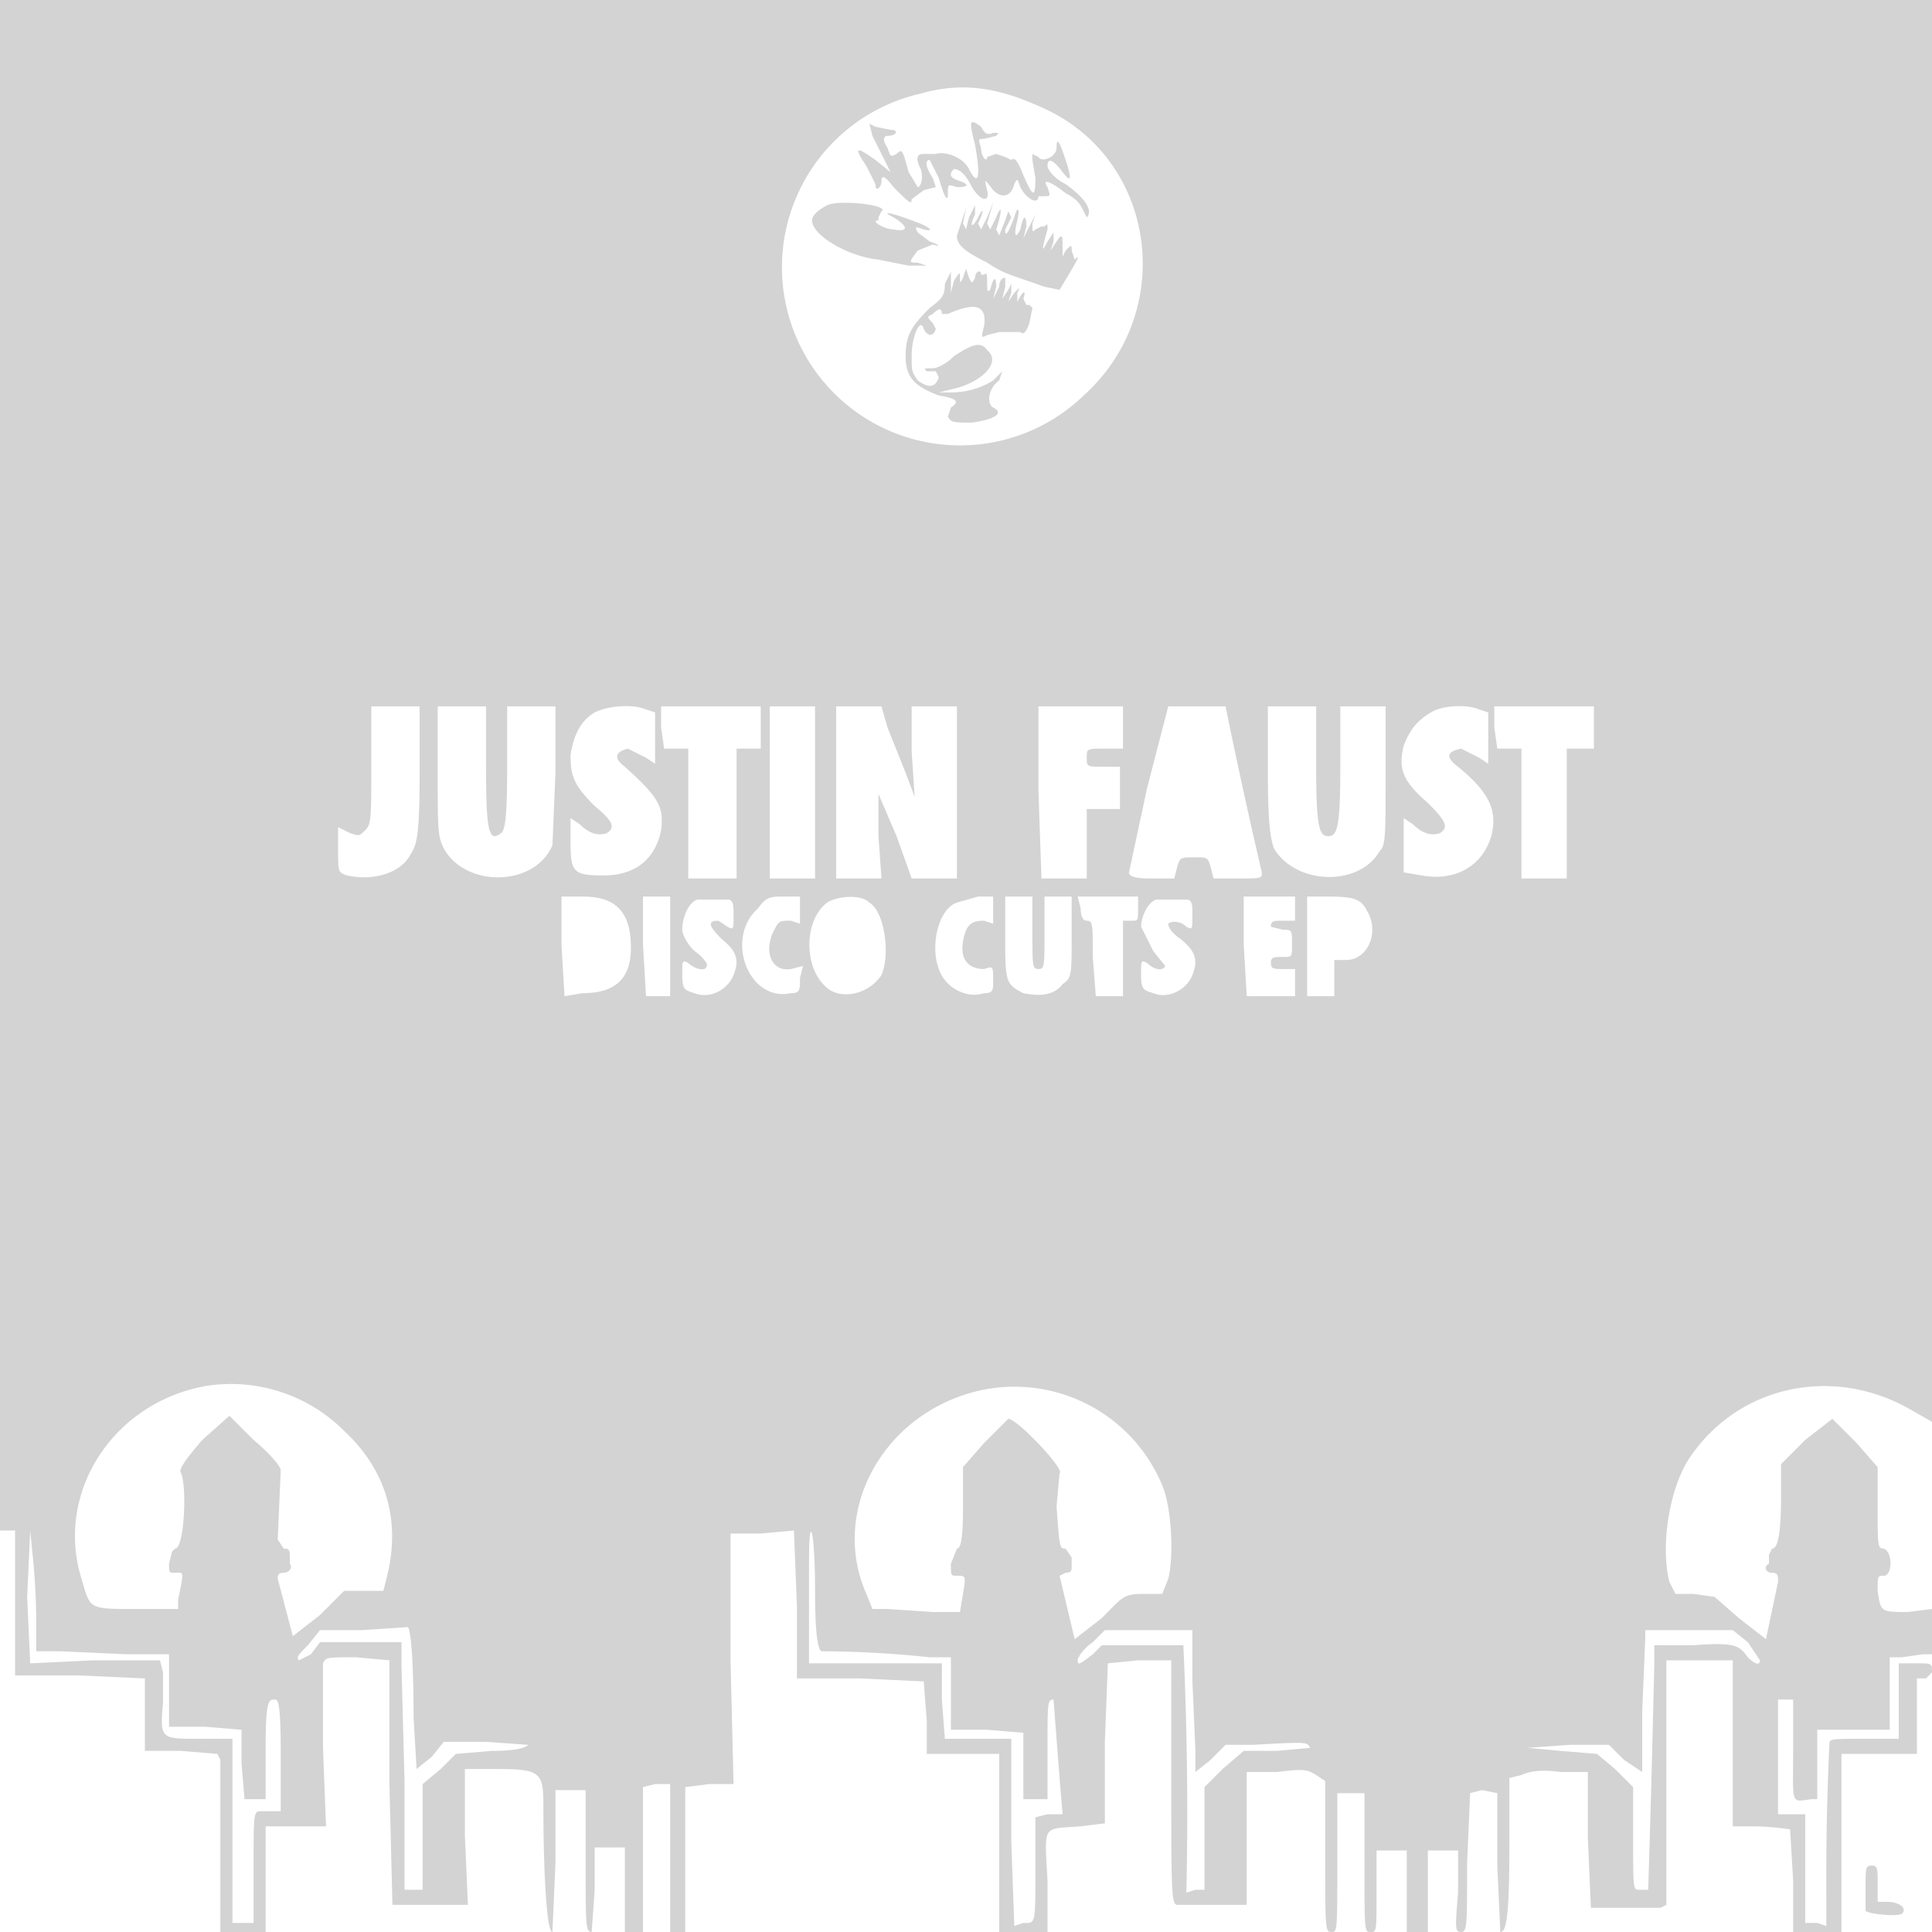 <svg xmlns="http://www.w3.org/2000/svg" width="640" height="640" viewBox="0 0 640 640" preserveAspectRatio="none"><path d="M0 254v253h5v48h21l22 1v24h12l12 1 1 2v57h15v-35h20l-1-26v-28c1-2 1-2 11-2l11 1v41l1 40h25l-1-23v-22h10c15 0 16 1 16 12 0 21 1 42 3 42l1-23v-24h10v24c0 21 0 23 2 23l1-14v-14h10v28h6v-48l4-1h5v49h5v-48l8-1h8l-1-41v-42h10l11-1 1 25v24h21l21 1 1 13v11h24v59h16v-17c-1-19-2-17 11-18l8-1v-27l1-26 10-1h11v40c0 36 0 41 2 41h23v-44h10c8-1 10-1 13 1l3 2v25c0 24 0 25 2 25s2 0 2-23v-23h9v23c0 23 0 23 2 23s2 0 2-13v-14h10v27h7v-27h10v14c-1 12-1 13 1 13s2-2 2-23l1-23 4-1 5 1v24l1 22c2 0 3-5 3-29v-22l4-1c2-1 6-2 13-1h9v22l1 23h23l2-1v-81h22v55h8a96 96 0 0111 1l1 17v17h16v-59h25v-25h3l2-2c0-3 0-3-5-3h-6v25h-11c-12 0-12 0-12 2a952 952 0 00-1 51v9l-3-1h-4v-36h-9v-38h5v17c0 18-1 17 6 16h2v-23h24v-24h4l7-1h3v-15l-8 1c-9 0-9 0-10-7 0-5 0-5 2-5 3 0 3-8 0-9-2 0-2-1-2-14v-13l-7-8-8-8-9 7-8 8v10c0 13-1 18-3 18l-1 2v3c-2 1-1 3 1 3s2 1 2 3l-4 19-9-7-8-7-7-1h-6l-2-4c-3-12 0-30 6-40 16-25 48-32 74-17l7 4v18l1-236V0H0v254M305 31a59 59 0 1054 100c31-28 24-78-13-95-15-7-27-9-41-5m-17 10l1 4 6 12-5-4c-7-5-7-4-3 2l3 6c0 3 2 1 2-1s1-2 4 2c5 5 6 6 6 4l4-3 4-1-1-3c-2-3-3-6-1-6l3 6c2 7 3 8 3 5s0-3 3-2c4 0 4-1 1-2s-4-2-2-4c2 0 4 2 6 6 3 5 6 5 5 1s-1-4 2 0c3 3 6 2 7-2 1-2 1-2 2 1 2 4 6 6 6 3h2c2 0 2 0 1-3-2-3 1-2 6 2 4 2 5 4 6 6l1 2c2-2 0-6-7-11-4-2-6-5-6-6 0-3 2-2 5 2s3 2 1-4-3-8-3-4c0 3-5 5-6 3l-2-1v2l1 6c0 7-1 6-4-1-2-5-3-6-4-5l-2-1-3-1-3 1c0 2-2 0-2-3-1-3-1-3 1-3l4-1c1-1 1-1-1-1-2 1-3 0-4-2-4-3-4-2-2 6 2 11 1 14-2 8-2-4-8-6-11-5h-4c-2 0-3 1-1 5 1 3 0 6-1 6l-3-5c-2-7-2-8-4-6-2 1-2 1-3-2-2-3-1-4 0-4 3 0 4-2 1-2l-5-1-2-1m-14 27c-2 1-5 3-5 5 0 5 12 12 22 13l10 2h6l-3-1c-3 0-3 0 0-4l5-2c3 1 2 0-1-1l-4-3c-1-2-1-2 2-1 4 1 2-1-4-3-8-3-10-3-6-1 5 3 5 5 0 4-3 0-8-3-5-3v-1l1-2c3-2-14-4-18-2m53 4l-2 4-1-2c2-4 2-6 0-2s-3 3-1-1v-3l-2 4-1 4-1-2 1-5-3 9c0 3 2 5 10 9 6 4 8 4 19 8l5 1 3-5c3-5 4-7 2-5l-1-3c0-2 0-2-2 0l-1 2v-2c0-5 0-6-2-3l-2 3 1-3v-3l-2 3c-2 4-2 3 0-4 0-2 0-2-1-1h-1l-2 1c-1 1-1 1-1-2l1-3-2 4-2 4 1-4c0-4-1-4-2 1-2 4-2 1-1-3s0-5-1-1c-2 5-3 7-3 4l2-4-1-2-1 3-2 5-1-2c2-6 2-9 0-4l-2 4-1-2 2-7-2 5m-8 20c-1 2-1 2-1 0s0-2-2 1l-1 4v-7l-2 4c0 4-1 5-5 8-6 6-8 9-8 16s3 10 11 13c6 1 7 2 4 4l-1 3c1 2 2 2 8 2 7-1 11-3 7-5-2-1-2-6 2-9l1-3-3 3c-3 2-8 4-14 4h-4l4-1c10-2 17-9 12-13-2-3-5-2-11 2-3 3-6 4-7 4-3 0-3 0-2 1h3l1 2c-1 3-3 4-7 1-2-3-2-3-2-8 0-7 3-13 4-9 1 2 3 3 4 0l-1-2c-2-2-2-2 0-3 2-2 3-2 3 0h2c9-4 13-3 12 4-1 4-1 4 1 3l4-1h7c1 1 2 0 3-3l1-5-1-1h-1l-1-2c1-3 0-3-2 1v-3c1-2 1-2-1 0l-2 3 1-3v-3l-1 2-2 3 1-4v-3c-1 0-2 1-2 3l-2 4 1-4c0-4-1-3-2 1-1 1-1 0-1-2 0-3 0-4-1-3h-1c0-2-2-1-2 1-1 2-1 2-2 0l-1-3-1 3M123 253c0 18 0 20-2 22s-2 2-5 1l-4-2v7c0 8 0 8 3 9 9 2 18-1 21-7 2-3 3-6 3-26v-23h-16v19m22 2c0 20 0 22 2 26 7 13 30 13 36-1l1-24v-22h-16v21c0 18-1 20-2 21-4 3-5 0-5-22v-20h-16v21m52-19c-5 3-7 8-8 14 0 7 1 10 8 17 6 5 7 7 4 9-3 1-6 0-9-3l-3-2v8c0 10 1 11 11 11s17-5 19-15c1-8-1-11-12-21-4-3-3-5 1-6l6 3 3 2v-17l-3-1c-5-2-13-1-17 1m22 5l1 7h8v43h16v-43h8v-14h-33v7m36 22v28h15v-57h-15v29m22 0v28h15l-1-14v-14l6 14 5 14h15v-57h-15v15l1 15-3-8-6-15-2-7h-15v29m67-1l1 29h15v-23h11v-14h-5c-6 0-6 0-6-3s0-3 6-3h6v-14h-28v28m36-1l-6 28c0 1 1 2 7 2h8l1-4c1-3 1-3 6-3 4 0 4 0 5 3l1 4h8c8 0 8 0 8-2a2085 2085 0 01-11-50l-1-5h-19l-7 27m40-5c0 18 1 22 2 25 7 12 28 13 35 1 2-2 2-5 2-25v-23h-15v20c0 20-1 23-4 23s-4-3-4-23v-20h-16v22m54-20c-5 3-7 6-9 11-2 8 0 12 8 19 6 6 7 8 4 10-3 1-6 0-9-3l-3-2v18l6 1c11 2 20-3 23-13 2-8 0-14-11-23-4-3-4-5 1-6l6 3 3 2v-17l-3-1c-5-2-13-1-16 1m21 5l1 7h8v43h15v-43h9v-14h-33v7m-309 72l1 17 6-1c11 0 16-5 16-15 0-12-5-17-16-17h-7v16m27 0l1 17h8v-33h-9v16m18-15c-3 1-5 6-5 10 0 1 1 4 4 7 3 2 5 5 4 5 0 2-4 1-6-1-2-1-2-1-2 4s1 5 4 6c5 2 11-1 13-6s1-8-4-12c-4-4-5-6-1-6l3 2c2 1 2 1 2-4 0-3 0-5-2-5h-10m20 3c-11 10-3 31 11 28 3 0 3-1 3-5l1-4-4 1c-6 1-9-5-6-12 2-4 2-4 6-4l3 1v-9h-5c-5 0-6 0-9 4m23-2c-8 6-8 23 1 29 5 3 13 1 17-5 3-7 1-21-4-24-3-3-11-2-14 0m43 0c-6 2-9 14-6 22 2 6 9 10 15 8 3 0 3-1 3-4 0-5 0-5-3-4-5 0-8-3-7-9s3-7 7-7l3 1v-9h-5l-7 2m16 11c0 15 0 16 6 19 5 1 10 1 13-3 3-2 3-3 3-16v-13h-9v12c0 11 0 12-2 12s-2-1-2-12v-12h-9v13m25-9c0 3 1 4 2 4 2 0 2 1 2 12l1 13h9v-25h3c2 0 2 0 2-4v-4h-20l1 4m25-3c-3 1-5 6-5 9l4 8 4 5c-1 2-4 1-6-1-2-1-2-1-2 4s1 5 4 6c5 2 11-1 13-6s1-8-4-12c-3-2-4-4-4-5 1-1 4-1 6 1 2 1 2 1 2-4 0-3 0-5-2-5h-10m29 15l1 17h16v-9h-4c-3 0-4 0-4-2s1-2 4-2 3 0 3-4c0-5 0-5-3-5l-4-1c0-2 1-2 4-2h4v-8h-17v16m21 1v16h9v-12h4c7 0 11-9 7-16-2-4-4-5-13-5h-7v17M69 459c-31 5-51 35-42 64 3 10 2 10 18 10h14v-3c2-10 2-9-1-9-2 0-2 0-2-3l1-4 1-1c3 0 4-20 2-25-1-1 1-4 7-11l9-8 8 8c6 5 9 9 9 10l-1 23 2 3c1 0 2 0 2 2v3c1 1 0 3-2 3s-2 1-2 2a3864 3864 0 015 19l9-7 8-8h13l1-4c5-19 0-36-14-49a53 53 0 00-45-15m254 2c-31 8-48 40-36 67l2 5h5l15 1h9l1-6c1-6 1-6-2-6-2 0-2 0-2-4l2-5c1 0 2-2 2-13v-14l7-8 8-8c3 0 19 17 17 18l-1 11c1 14 1 14 3 14l2 3v3c0 1 0 2-2 2l-2 1 5 21 9-7c7-7 7-8 14-8h6l2-5c2-8 1-24-2-31a53 53 0 00-62-31M9 529l1 22 21-1h22l1 4v10c-1 12-1 12 12 12h11v61h7v-19c0-16 0-18 2-18h7v-19c0-18-1-18-2-18-2 0-3 0-3 16v17h-7l-1-12v-11l-12-1H56v-24H42l-22-1h-8v-8a223 223 0 00-1-22l-1-10-1 22m259-12v34h44v12l1 13h22v34l1 28 3-1c4 0 4 1 4-18v-17l4-1h5l-1-12a33107 33107 0 01-2-26c-2 0-2 1-2 16v17h-8v-22l-12-1h-12v-24h-7a349 349 0 00-36-2c-1-1-2-5-2-20 0-20-2-27-2-10m-148 23h-14l-4 5c-3 3-4 4-3 5l4-2 3-4h27v8l1 38v36h6v-35l6-5 5-5 12-1c8 0 11-1 12-2l-14-1h-14l-4 5-5 4-1-17c0-20-1-30-2-30l-15 1m242 4c-3 2-5 5-5 6 0 2 1 1 5-2l3-3h27a1194 1194 0 011 82l3-1h3v-34l6-6 7-6h11l11-1c-1-2-1-2-19-1h-9l-5 5-5 4v-7l-1-23v-17h-29l-4 4m183-1l-1 24v20l-6-4-5-5h-13l-14 1 11 1 12 1 6 5 6 6v17c0 17 0 17 2 17h3l1-34 1-40v-7h13c14-1 15 0 18 4 2 2 4 3 4 1l-4-6-5-4h-29v3m73 82v8c1 1 10 2 12 1 2-2-1-4-5-4h-3v-6c0-5 0-6-2-6s-2 1-2 7" fill="#d3d3d3" fill-rule="evenodd"/></svg>